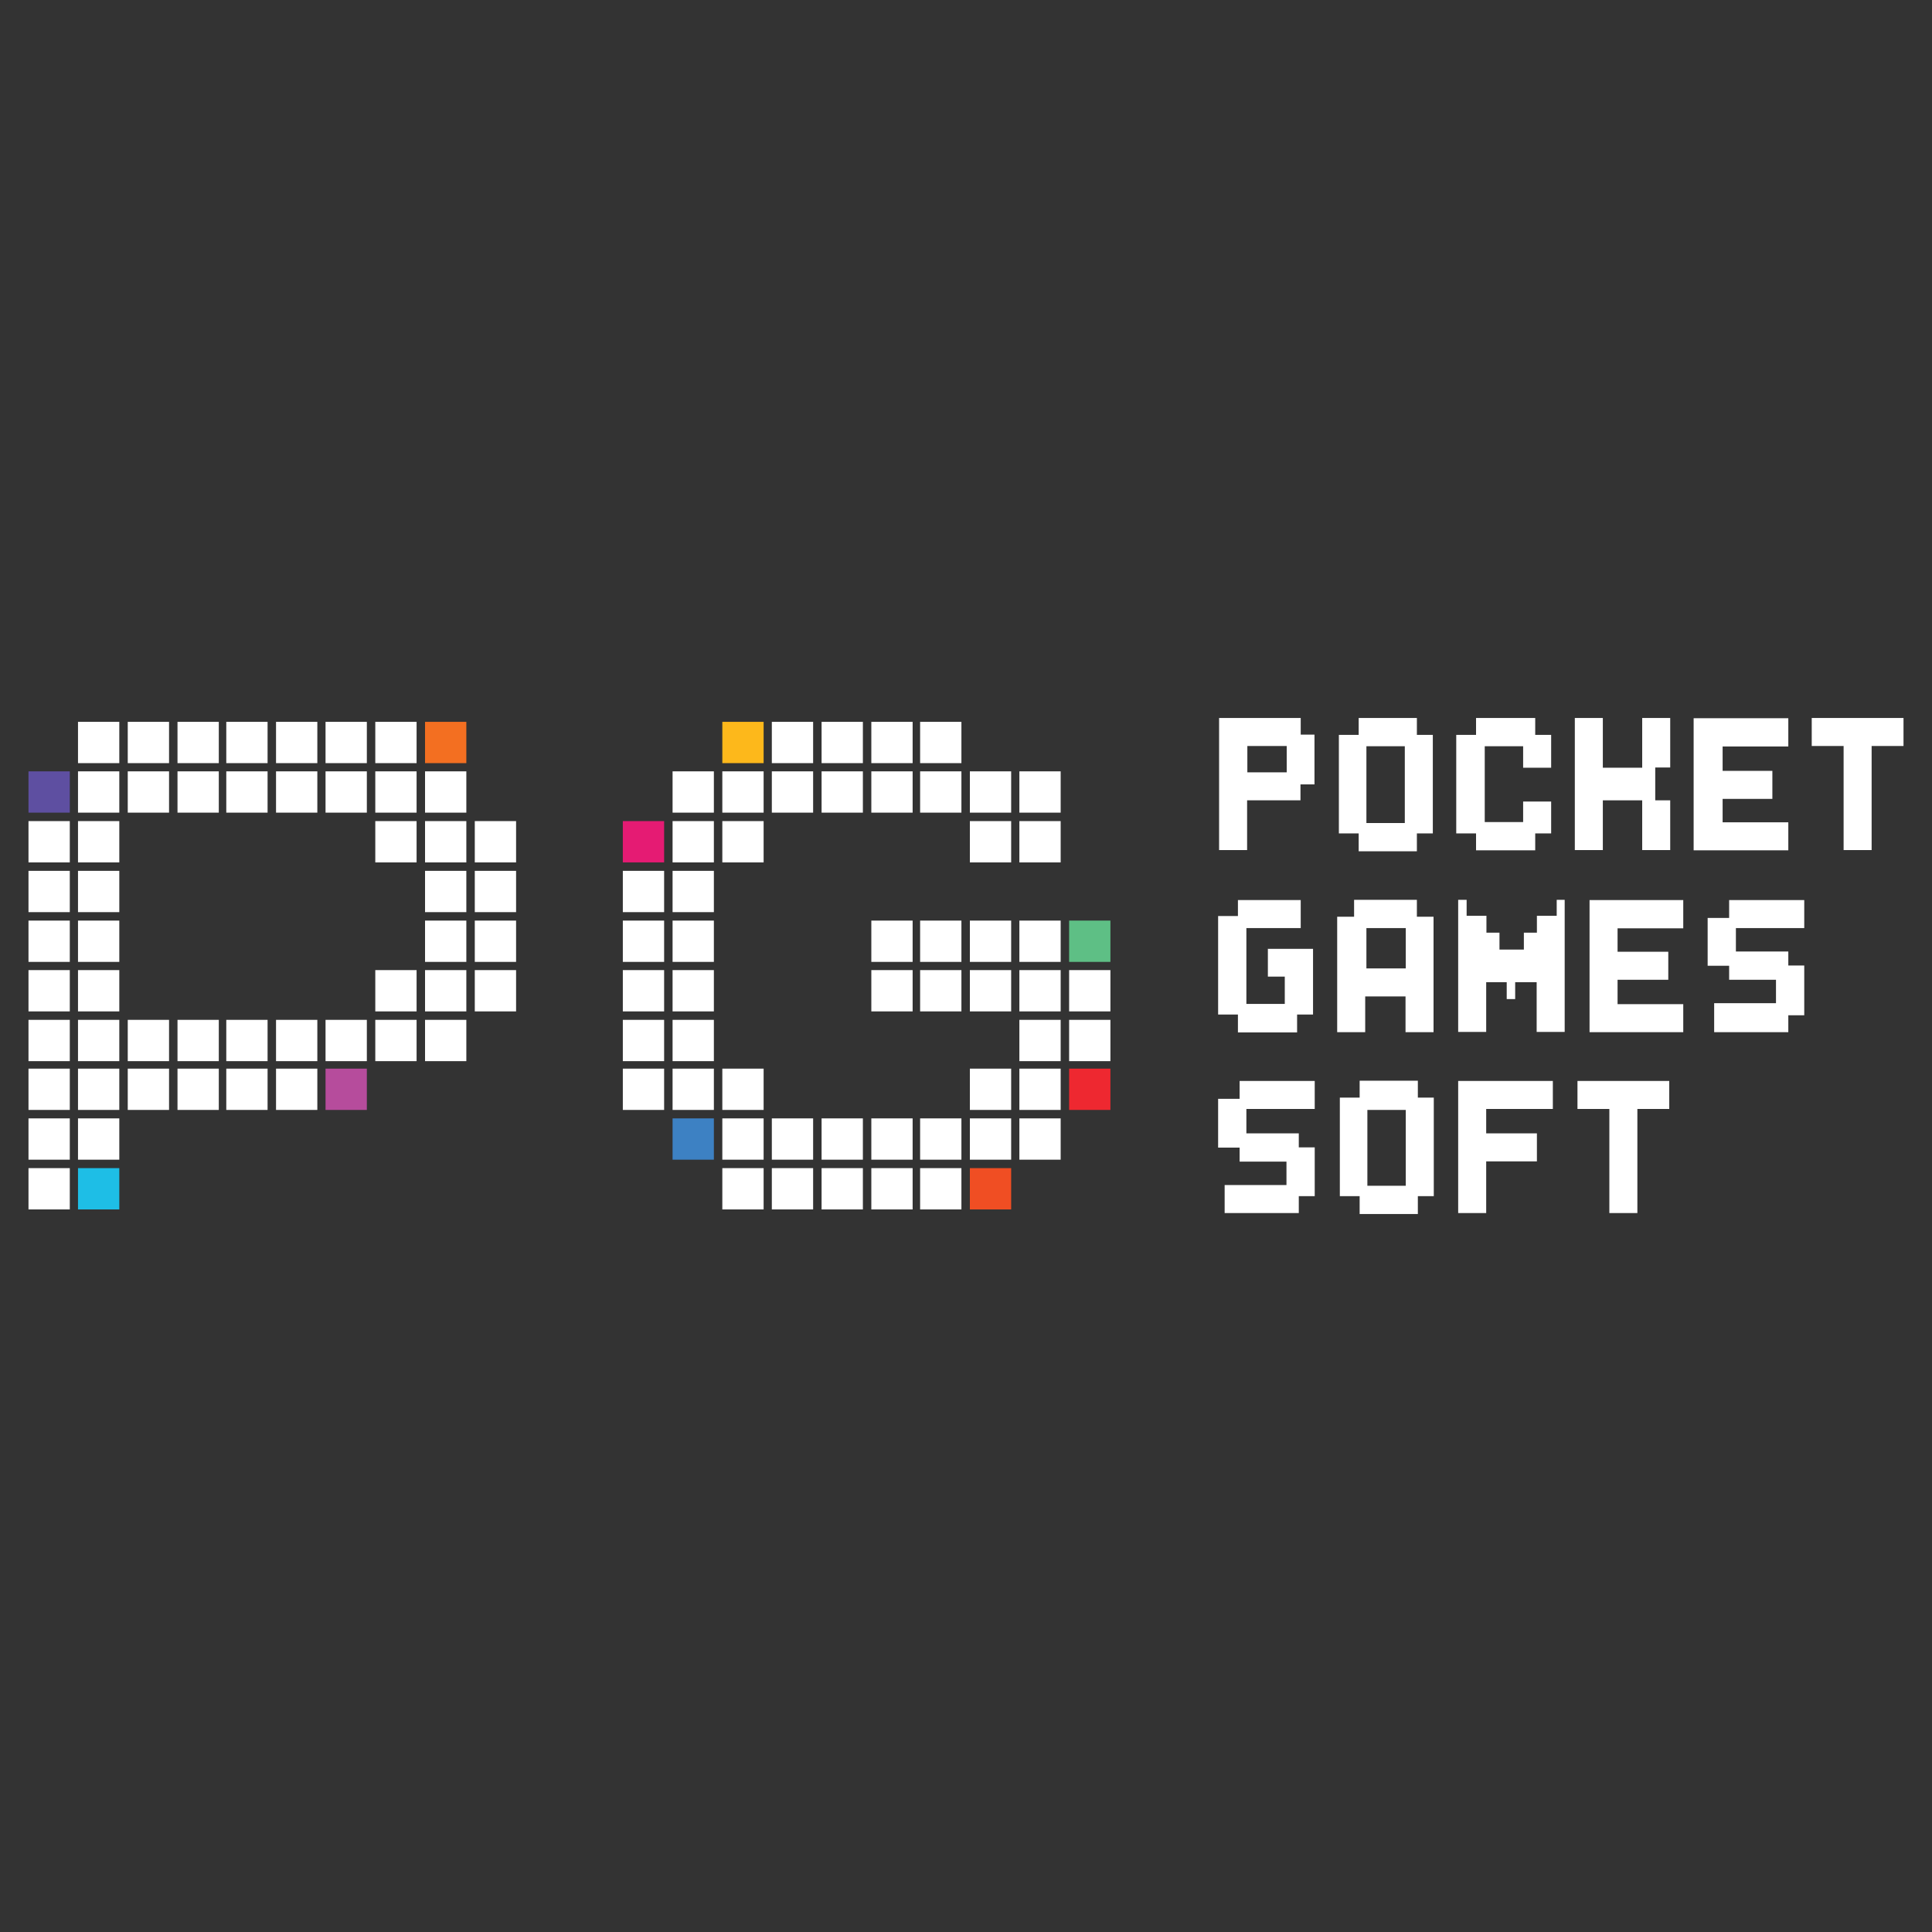 <?xml version="1.0" encoding="UTF-8"?>
<svg id="casino_providers" data-name="casino providers" xmlns="http://www.w3.org/2000/svg" width="80" height="80" viewBox="0 0 80 80">
  <rect x="0" y="0" width="80" height="80" fill="#333333" stroke="none"/>
  <defs>
    <style>
      .cls-1 {
        fill: #ee2830;
      }

      .cls-2 {
        fill: #5e4fa1;
      }

      .cls-3 {
        fill: #1ebee6;
      }

      .cls-4 {
        fill: #f04e23;
      }

      .cls-5 {
        fill: #b64c9c;
      }

      .cls-6 {
        fill: #3d81c3;
      }

      .cls-7 {
        fill: #fff;
      }

      .cls-8 {
        fill: #e51b73;
      }

      .cls-9 {
        fill: #f36f21;
      }

      .cls-10 {
        fill: #fdb81b;
      }

      .cls-11 {
        fill: #5ebf85;
      }
    </style>
  </defs>
  <g id="pocket_games_soft" data-name="pocket games soft">
    <g id="g1217">
      <path id="path2" class="cls-7" d="M7.35,42.23h1.71v1.71h-1.71v-1.71Z"/>
      <path id="path4" class="cls-7" d="M7.35,44.25h1.71v1.71h-1.71v-1.71Z"/>
      <path id="path6" class="cls-7" d="M5.29,31.94h1.71v1.71h-1.71v-1.71Z"/>
      <path id="path8" class="cls-7" d="M5.29,29.89h1.71v1.71h-1.71v-1.71Z"/>
      <path id="path10" class="cls-7" d="M9.37,29.89h1.71v1.71h-1.71v-1.71Z"/>
      <path id="path12" class="cls-7" d="M9.37,42.23h1.71v1.71h-1.71v-1.71Z"/>
      <path id="path14" class="cls-7" d="M9.37,31.94h1.71v1.71h-1.71v-1.71Z"/>
      <path id="path16" class="cls-7" d="M7.35,29.89h1.71v1.71h-1.71v-1.71Z"/>
      <path id="path18" class="cls-7" d="M7.35,31.94h1.71v1.71h-1.71v-1.71Z"/>
      <path id="path20" class="cls-7" d="M9.37,44.25h1.71v1.71h-1.71v-1.71Z"/>
      <path id="path22" class="cls-7" d="M1.18,40.17h1.71v1.71h-1.71v-1.71Z"/>
      <path id="path24" class="cls-7" d="M1.18,36.06h1.71v1.71h-1.71v-1.71Z"/>
      <path id="path26" class="cls-7" d="M5.29,42.23h1.71v1.71h-1.71v-1.71Z"/>
      <path id="path28" class="cls-7" d="M1.18,34h1.71v1.71h-1.71v-1.71Z"/>
      <path id="path30" class="cls-2" d="M1.18,31.94h1.71v1.71h-1.71v-1.71Z"/>
      <path id="path32" class="cls-7" d="M1.18,38.12h1.71v1.71h-1.71v-1.71Z"/>
      <path id="path34" class="cls-7" d="M1.18,48.37h1.71v1.71h-1.71v-1.71Z"/>
      <path id="path36" class="cls-7" d="M1.18,46.31h1.71v1.71h-1.71v-1.71Z"/>
      <path id="path38" class="cls-7" d="M1.18,42.23h1.71v1.71h-1.71v-1.71Z"/>
      <path id="path40" class="cls-7" d="M1.18,44.25h1.71v1.71h-1.71v-1.71Z"/>
      <path id="path42" class="cls-3" d="M3.23,48.37h1.71v1.71h-1.71v-1.71Z"/>
      <path id="path44" class="cls-7" d="M3.23,29.89h1.71v1.71h-1.71v-1.71Z"/>
      <path id="path46" class="cls-7" d="M3.23,46.31h1.71v1.71h-1.71v-1.71Z"/>
      <path id="path48" class="cls-7" d="M3.23,31.94h1.71v1.71h-1.71v-1.71Z"/>
      <path id="path50" class="cls-7" d="M3.23,34h1.71v1.71h-1.71v-1.71Z"/>
      <path id="path52" class="cls-7" d="M5.29,44.25h1.71v1.71h-1.71v-1.71Z"/>
      <path id="path54" class="cls-7" d="M3.23,36.06h1.71v1.71h-1.71v-1.71Z"/>
      <path id="path56" class="cls-7" d="M3.23,44.25h1.71v1.71h-1.71v-1.71Z"/>
      <path id="path58" class="cls-7" d="M3.23,42.23h1.71v1.71h-1.71v-1.71Z"/>
      <path id="path60" class="cls-7" d="M3.23,38.12h1.71v1.71h-1.71v-1.71Z"/>
      <path id="path62" class="cls-7" d="M3.23,40.17h1.71v1.71h-1.71v-1.71Z"/>
      <path id="path64" class="cls-7" d="M13.48,42.23h1.71v1.71h-1.71v-1.71Z"/>
      <path id="path66" class="cls-7" d="M17.6,40.17h1.71v1.71h-1.71v-1.71Z"/>
      <path id="path68" class="cls-7" d="M17.6,42.23h1.71v1.71h-1.71v-1.71Z"/>
      <path id="path70" class="cls-7" d="M17.6,31.94h1.71v1.71h-1.71v-1.71Z"/>
      <path id="path72" class="cls-7" d="M17.6,38.12h1.71v1.71h-1.71v-1.71Z"/>
      <path id="path74" class="cls-7" d="M17.6,36.06h1.71v1.71h-1.71v-1.71Z"/>
      <path id="path76" class="cls-7" d="M17.6,34h1.71v1.71h-1.71v-1.71Z"/>
      <path id="path78" class="cls-7" d="M15.54,34h1.71v1.71h-1.71v-1.71Z"/>
      <path id="path80" class="cls-7" d="M15.54,31.94h1.71v1.71h-1.71v-1.71Z"/>
      <path id="path82" class="cls-7" d="M15.54,29.89h1.71v1.71h-1.71v-1.71Z"/>
      <path id="path84" class="cls-7" d="M19.66,38.12h1.71v1.71h-1.71v-1.71Z"/>
      <path id="path86" class="cls-7" d="M19.66,34h1.71v1.71h-1.71v-1.71Z"/>
      <path id="path88" class="cls-7" d="M19.66,36.06h1.71v1.71h-1.71v-1.71Z"/>
      <path id="path90" class="cls-9" d="M17.6,29.89h1.71v1.71h-1.71v-1.71Z"/>
      <path id="path92" class="cls-7" d="M19.66,40.17h1.71v1.71h-1.71v-1.71Z"/>
      <path id="path94" class="cls-7" d="M11.43,29.89h1.71v1.71h-1.71v-1.71Z"/>
      <path id="path96" class="cls-7" d="M11.43,31.94h1.71v1.71h-1.71v-1.71Z"/>
      <path id="path98" class="cls-7" d="M11.43,42.23h1.71v1.71h-1.71v-1.71Z"/>
      <path id="path100" class="cls-5" d="M13.48,44.25h1.71v1.71h-1.71v-1.71Z"/>
      <path id="path102" class="cls-7" d="M11.43,44.25h1.71v1.71h-1.71v-1.71Z"/>
      <path id="path104" class="cls-7" d="M13.48,29.89h1.71v1.71h-1.71v-1.71Z"/>
      <path id="path106" class="cls-7" d="M15.54,42.23h1.71v1.71h-1.71v-1.71Z"/>
      <path id="path108" class="cls-7" d="M15.54,40.17h1.71v1.71h-1.71v-1.71Z"/>
      <path id="path110" class="cls-7" d="M13.48,31.94h1.71v1.71h-1.71v-1.71Z"/>
      <path id="path112" class="cls-7" d="M31.96,46.31h1.71v1.71h-1.71v-1.71Z"/>
      <path id="path114" class="cls-7" d="M31.96,48.37h1.71v1.71h-1.71v-1.71Z"/>
      <path id="path116" class="cls-7" d="M29.91,34h1.71v1.71h-1.71v-1.71Z"/>
      <path id="path118" class="cls-7" d="M29.91,31.94h1.71v1.71h-1.71v-1.71Z"/>
      <path id="path120" class="cls-10" d="M29.91,29.89h1.71v1.71h-1.71v-1.71Z"/>
      <path id="path122" class="cls-7" d="M34.02,29.89h1.71v1.71h-1.71v-1.71Z"/>
      <path id="path124" class="cls-7" d="M34.02,31.94h1.71v1.71h-1.71v-1.71Z"/>
      <path id="path126" class="cls-7" d="M34.02,46.31h1.71v1.71h-1.71v-1.71Z"/>
      <path id="path128" class="cls-7" d="M31.96,29.89h1.71v1.71h-1.71v-1.71Z"/>
      <path id="path130" class="cls-7" d="M31.96,31.94h1.71v1.71h-1.71v-1.71Z"/>
      <path id="path132" class="cls-7" d="M34.02,48.37h1.71v1.71h-1.71v-1.71Z"/>
      <path id="path134" class="cls-7" d="M25.79,40.17h1.71v1.71h-1.71v-1.71Z"/>
      <path id="path136" class="cls-7" d="M25.79,36.06h1.71v1.71h-1.71v-1.71Z"/>
      <path id="path138" class="cls-8" d="M25.79,34h1.71v1.71h-1.71v-1.71Z"/>
      <path id="path140" class="cls-7" d="M25.79,38.12h1.71v1.71h-1.71v-1.71Z"/>
      <path id="path142" class="cls-7" d="M25.79,42.23h1.71v1.71h-1.71v-1.71Z"/>
      <path id="path144" class="cls-7" d="M25.79,44.25h1.71v1.71h-1.71v-1.71Z"/>
      <path id="path146" class="cls-6" d="M27.85,46.31h1.71v1.71h-1.71v-1.71Z"/>
      <path id="path148" class="cls-7" d="M27.85,31.94h1.71v1.71h-1.71v-1.71Z"/>
      <path id="path150" class="cls-7" d="M27.85,34h1.71v1.71h-1.71v-1.71Z"/>
      <path id="path152" class="cls-7" d="M29.91,46.31h1.71v1.71h-1.71v-1.71Z"/>
      <path id="path154" class="cls-7" d="M29.91,44.25h1.71v1.71h-1.71v-1.71Z"/>
      <path id="path156" class="cls-7" d="M29.91,48.37h1.71v1.71h-1.71v-1.71Z"/>
      <path id="path158" class="cls-7" d="M27.85,36.06h1.71v1.71h-1.71v-1.71Z"/>
      <path id="path160" class="cls-7" d="M27.85,44.25h1.71v1.71h-1.71v-1.71Z"/>
      <path id="path162" class="cls-7" d="M27.85,42.23h1.71v1.71h-1.71v-1.71Z"/>
      <path id="path164" class="cls-7" d="M27.85,38.12h1.71v1.71h-1.71v-1.71Z"/>
      <path id="path166" class="cls-7" d="M27.85,40.17h1.71v1.71h-1.71v-1.71Z"/>
      <path id="path168" class="cls-7" d="M42.21,40.17h1.71v1.71h-1.71v-1.71Z"/>
      <path id="path170" class="cls-7" d="M42.21,42.23h1.71v1.71h-1.71v-1.71Z"/>
      <path id="path172" class="cls-7" d="M42.21,31.94h1.71v1.71h-1.71v-1.71Z"/>
      <path id="path174" class="cls-7" d="M42.21,38.12h1.71v1.71h-1.71v-1.71Z"/>
      <path id="path176" class="cls-7" d="M42.21,34h1.71v1.71h-1.71v-1.71Z"/>
      <path id="path178" class="cls-7" d="M42.21,44.25h1.71v1.71h-1.71v-1.71Z"/>
      <path id="path180" class="cls-7" d="M42.21,46.31h1.71v1.71h-1.71v-1.71Z"/>
      <path id="path182" class="cls-7" d="M40.16,34h1.71v1.71h-1.71v-1.71Z"/>
      <path id="path184" class="cls-7" d="M40.16,31.94h1.71v1.71h-1.71v-1.71Z"/>
      <path id="path186" class="cls-11" d="M44.27,38.12h1.71v1.71h-1.71v-1.71Z"/>
      <path id="path188" class="cls-7" d="M36.08,48.37h1.71v1.71h-1.71v-1.71Z"/>
      <path id="path190" class="cls-1" d="M44.27,44.25h1.71v1.71h-1.71v-1.71Z"/>
      <path id="path192" class="cls-7" d="M44.27,40.17h1.71v1.71h-1.71v-1.71Z"/>
      <path id="path194" class="cls-7" d="M44.27,42.23h1.71v1.71h-1.71v-1.71Z"/>
      <path id="path196" class="cls-7" d="M36.08,29.89h1.71v1.71h-1.71v-1.71Z"/>
      <path id="path198" class="cls-7" d="M36.08,31.94h1.71v1.71h-1.71v-1.71Z"/>
      <path id="path200" class="cls-7" d="M38.1,46.31h1.71v1.71h-1.71v-1.71Z"/>
      <path id="path202" class="cls-7" d="M36.08,38.12h1.71v1.71h-1.71v-1.71Z"/>
      <path id="path204" class="cls-7" d="M38.1,48.37h1.71v1.71h-1.71v-1.71Z"/>
      <path id="path206" class="cls-7" d="M36.08,46.31h1.71v1.71h-1.71v-1.71Z"/>
      <path id="path208" class="cls-7" d="M40.16,38.12h1.71v1.71h-1.71v-1.71Z"/>
      <path id="path210" class="cls-7" d="M36.08,40.17h1.71v1.71h-1.71v-1.71Z"/>
      <path id="path212" class="cls-7" d="M38.1,29.89h1.71v1.71h-1.71v-1.71Z"/>
      <path id="path214" class="cls-7" d="M40.16,44.25h1.71v1.71h-1.71v-1.71Z"/>
      <path id="path216" class="cls-4" d="M40.16,48.37h1.71v1.71h-1.71v-1.71Z"/>
      <path id="path218" class="cls-7" d="M40.16,46.31h1.71v1.71h-1.71v-1.71Z"/>
      <path id="path220" class="cls-7" d="M40.16,40.17h1.71v1.71h-1.71v-1.71Z"/>
      <path id="path222" class="cls-7" d="M38.1,31.94h1.71v1.71h-1.71v-1.71Z"/>
      <path id="path224" class="cls-7" d="M38.1,40.17h1.71v1.71h-1.71v-1.71Z"/>
      <path id="path226" class="cls-7" d="M38.1,38.12h1.71v1.71h-1.71v-1.71Z"/>
      <path id="path228" class="cls-7" d="M77.5,29.73h-2.48v1.16h1.32v4.31h1.16v-4.31h1.32v-1.16h-1.32Z"/>
      <path id="path230" class="cls-7" d="M74.05,30.9v-1.16h-3.92v5.47h3.92v-1.16h-2.72v-.97h2.06v-1.16h-2.06v-1.01h2.72Z"/>
      <path id="path232" class="cls-7" d="M58.67,30.43v-.7h-2.41v.7h-.82v4.08h.82v.74h2.41v-.74h.66v-4.08h-.66ZM58.17,34.08h-1.59v-3.18h1.59v3.18Z"/>
      <path id="path234" class="cls-7" d="M53.86,30.43v-.7h-3.38v5.47h1.16v-2.06h2.21v-.66h.58v-2.06h-.58ZM53.28,31.98h-1.63v-1.09h1.63v1.09Z"/>
      <path id="path236" class="cls-7" d="M69.16,31.79v-2.06h-1.16v2.06h-1.63v-2.06h-1.16v5.47h1.16v-2.06h1.63v2.06h1.16v-2.06h-.62v-1.36h.62Z"/>
      <path id="path238" class="cls-7" d="M64.23,31.79v-1.36h-.66v-.7h-2.45v.7h-.82v4.08h.82v.7h2.45v-.7h.66v-1.32h-1.16v.85h-1.59v-3.14h1.59v.89h1.16Z"/>
      <path id="path240" class="cls-7" d="M67.8,44.76h-2.48v1.16h1.32v4.31h1.16v-4.31h1.32v-1.16h-1.32Z"/>
      <path id="path242" class="cls-7" d="M58.71,45.45v-.7h-2.41v.7h-.82v4.08h.82v.74h2.41v-.74h.66v-4.08h-.66ZM58.21,49.1h-1.59v-3.14h1.59v3.14Z"/>
      <path id="path244" class="cls-7" d="M54.44,45.92v-1.16h-3.11v.74h-.89v2.02h.89v.58h1.94v.97h-2.56v1.16h3.07v-.7h.66v-2.02h-.66v-.58h-2.17v-1.01h2.83Z"/>
      <path id="path246" class="cls-7" d="M64.3,45.92v-1.16h-3.92v5.47h1.16v-2.14h2.1v-1.16h-2.1v-1.01h2.76Z"/>
      <path id="path248" class="cls-7" d="M69.7,38.43v-1.16h-3.88v5.47h3.88v-1.16h-2.72v-1.01h2.1v-1.16h-2.1v-.97h2.72Z"/>
      <path id="path250" class="cls-7" d="M74.71,38.43v-1.16h-3.11v.74h-.89v1.98h.89v.58h1.94v.97h-2.56v1.2h3.07v-.7h.66v-2.06h-.66v-.58h-2.17v-.97h2.83Z"/>
      <path id="path252" class="cls-7" d="M58.67,37.96v-.7h-2.6v.7h-.7v4.78h1.16v-1.48h1.67v1.48h1.16v-4.78h-.7ZM58.21,40.1h-1.63v-1.67h1.63v1.67Z"/>
      <path id="path254" class="cls-7" d="M52.5,39.28v1.16h.7v1.13h-1.59v-3.14h2.25v-1.16h-2.6v.66h-.82v4.08h.82v.74h2.45v-.74h.66v-2.72h-1.86Z"/>
      <path id="path256" class="cls-7" d="M64.46,37.26v.66h-.82v.7h-.54v.7h-1.01v-.7h-.54v-.7h-.82v-.66h-.35v5.47h1.16v-2.06h.85v.7h.35v-.7h.89v2.06h1.16v-5.47h-.35Z"/>
    </g>
  </g>
</svg>